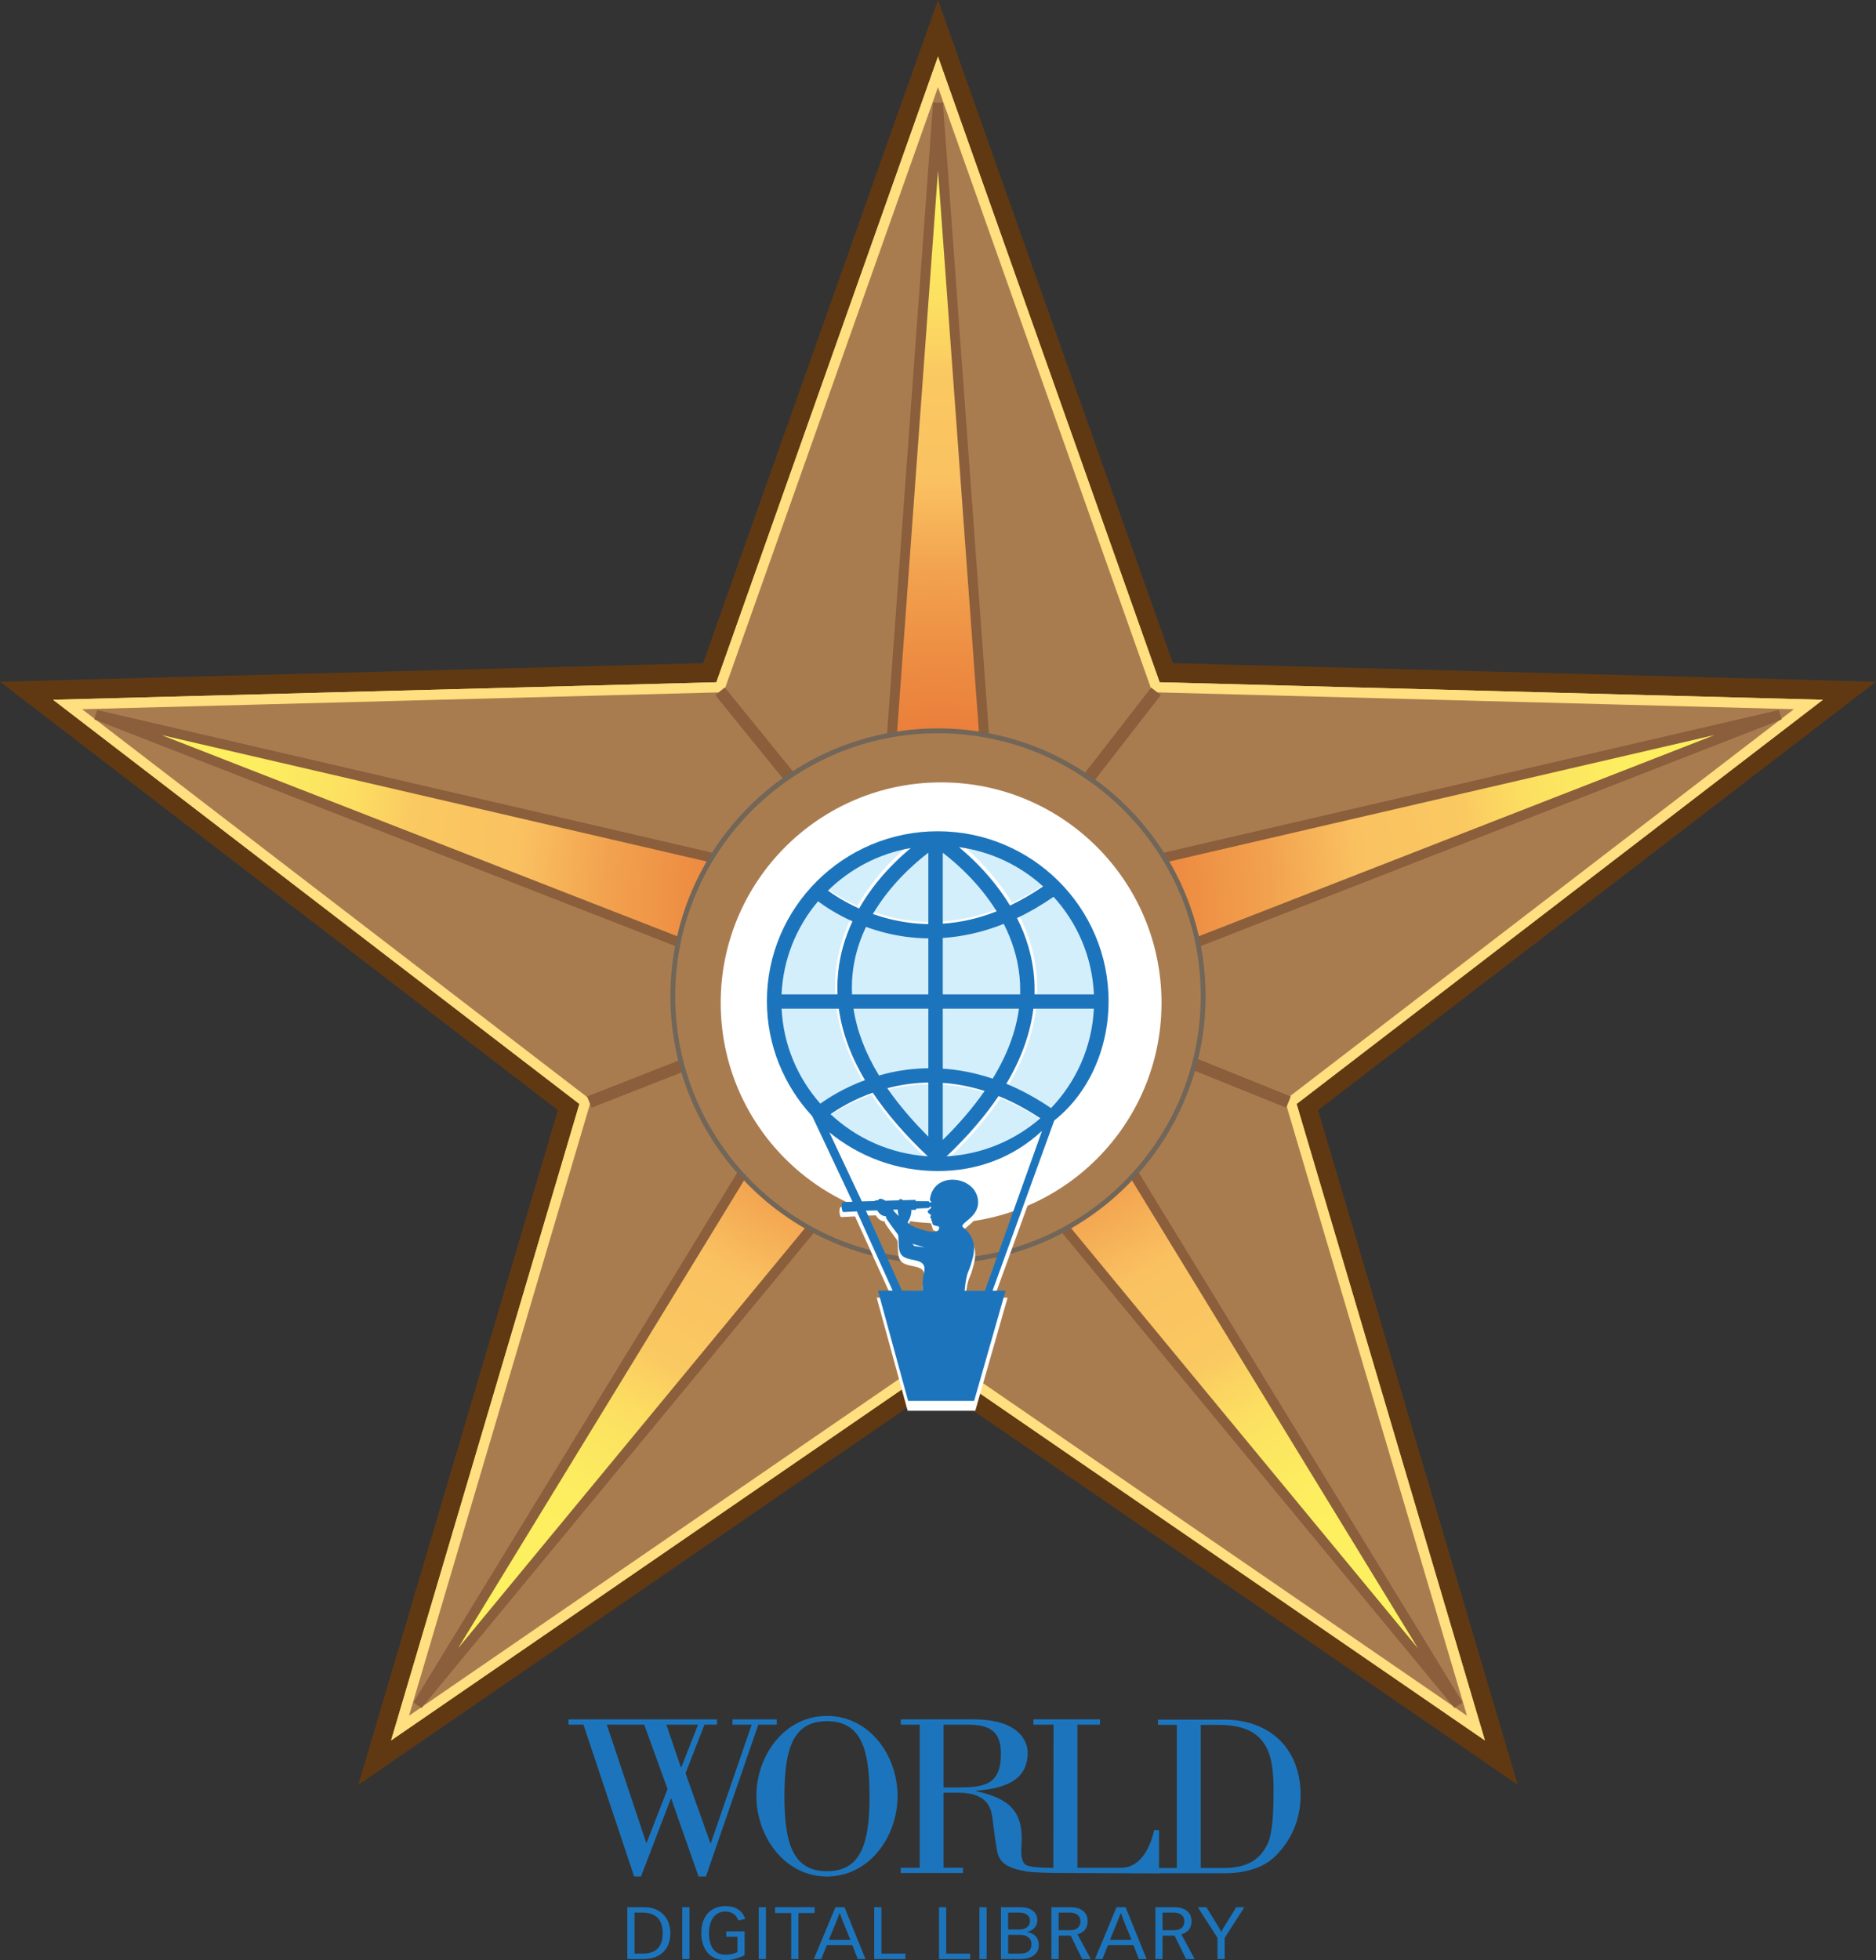 <?xml version="1.0" encoding="utf-8"?>
<svg xmlns="http://www.w3.org/2000/svg" xmlns:xlink="http://www.w3.org/1999/xlink" xml:space="preserve" width="461.222" height="481.731" viewBox="75.389 62.074 461.222 481.731">
  <rect x="75.389" y="62.074" width="461.222" height="481.731" fill="#333333" stroke="none"/>
  <defs>
    <path id="a" fill="#A97C50" stroke="#FFDF7F" stroke-width="2.502" d="m305.999 79.738 53.595 151.239 160.398 4.235-127.275 97.706 45.535 153.855-132.253-90.851-132.252 90.851 45.535-153.855-127.274-97.706 160.397-4.235z"/>
  </defs>
  <path fill="#1C75BC" d="M364.728 485.996h-4.651v-1.301h16.203c11.43 0 18.867 7.235 18.867 18.545 0 6.561-2.662 11.479-6.289 15.098-3.869 3.732-9.556 4.127-12.699 4.127h-16.082v-1.301h4.651v-35.168zm5.869 35.168h5.925c7.016-.057 9.252-3.447 10.521-5.936 1.207-2.603 1.451-7.578 1.451-13.007 0-8.028-.847-16.227-13.363-16.227h-4.533v35.17zm-155.451-35.23v-1.301h36.522v1.301h-3.084l-4.657 11.931 6.108 17.188h.122l10.037-29.119h-4.716v-1.301h10.883v1.301h-4.535l-12.879 37.318h-1.814l-6.711-19.111h-.121l-7.318 19.111h-1.691l-12.457-37.318h-3.689zm24.368 15.832-5.744-15.832h-9.192l9.677 29.007h.119l5.14-13.175zm-.302-15.832 3.567 10.459h.122l4.111-10.459h-7.8z"/>
  <path fill="#1C75BC" d="M261.352 503.461c0-10.008 6.954-19.676 17.353-19.676 10.402 0 17.355 9.668 17.355 19.676s-6.953 19.791-17.355 19.791c-10.399 0-17.353-9.783-17.353-19.791zm27.815.057c0-11.702-2.117-18.434-10.462-18.434-8.345 0-10.462 6.73-10.462 18.434 0 11.648 2.117 18.435 10.462 18.435 8.345-.002 10.462-6.787 10.462-18.435zm7.682 18.884v-1.3h4.658v-35.17h-4.658v-1.301h17.84c11.612 0 13.362 5.711 13.362 8.256 0 7.406-6.953 8.82-12.639 9.273v.113c6.955 1.639 11.67 4.014 11.127 12.946-.184 2.713-.027 4.761 1.305 5.318.771.328 2.937.607 6.617.607l-.104 1.231s-4.699-.068-6.316-.326c-4.234-.67-6.574-1.746-7.361-4.401-.301-1.019-.795-4.748-1.219-8.14-.299-2.604-.846-6.844-8.463-6.844h-3.627v18.434h4.777v1.3h-15.3v.004zm10.523-21.033h3.264c6.65 0 10.826-.508 10.826-8.254 0-5.484-2.543-7.183-8.344-7.183h-5.746v15.437z"/>
  <path fill="#1C75BC" d="m334.358 522.381.045-36.447h-4.957v-1.301h16.385v1.301h-5.562v35.17h10.822c4.959 0 7.316-5.655 8.045-9.274l1.211.02-.01 10.644-25.979-.113zm-104.74 8.424h4.188c4.072 0 6.397 2.789 6.397 6.367 0 3.56-2.113 6.365-6.589 6.365h-3.996v-12.732zm1.767 11.41h1.92c2.402 0 5.015-.787 5.015-5.043 0-3.059-1.46-5.045-5.015-5.045h-1.92v10.088zm13.504-11.41v12.732h-1.767v-12.732h1.767zm13.563 11.802c-1.729.805-2.958 1.198-4.688 1.198-4.457 0-5.955-3.436-5.955-6.635 0-4.938 3.074-6.635 5.955-6.635 3.612 0 4.516 2.289 4.861 3.129l-1.729.41c-.288-1.019-1.287-2.217-3.132-2.217-3.111 0-4.072 2.879-4.072 5.312 0 1.912.48 5.311 4.072 5.311 1.422 0 2.402-.375 2.92-.661v-3.757h-2.746v-1.321h4.514v5.866zm5.244-11.802v12.732h-1.767v-12.732h1.767zm6.224 1.429h-3.977v-1.431h9.721v1.431h-3.977v11.303h-1.768l.001-11.303zm13.085-1.429 5.168 12.732h-1.902l-1.326-3.398h-6.282l-1.363 3.398h-1.826l5.303-12.732h2.228zm1.459 8.011-1.805-4.4c-.289-.715-.539-1.465-.807-2.182h-.039c-.287.717-.557 1.467-.846 2.182l-1.805 4.4h5.302zm5.859-8.011h1.768v11.41h5.898v1.322h-7.666v-12.732zm15.926 0h1.768v11.41h5.898v1.322h-7.666v-12.732zm11.699 0v12.732h-1.769v-12.732h1.769zm3.535 0h4.84c2.209 0 4.092.982 4.092 3.254 0 1.234-.826 2.435-2.4 2.773v.088c1.113.18 2.767.967 2.767 3.201 0 2.414-2.17 3.416-4.494 3.416h-4.803l-.002-12.732zm1.768 5.472h2.707c1.5 0 2.652-.681 2.652-2.111 0-1.502-1.211-2.039-2.769-2.039h-2.592l.002 4.15zm0 5.938h2.842c1.441 0 2.883-.43 2.883-2.309 0-1.521-1.153-2.308-2.805-2.308h-2.92v4.617zm10.641-11.41h4.707c2.345 0 4.188 1.072 4.188 3.416 0 2.449-1.805 3.039-2.498 3.254l3.268 6.062h-2.112l-2.824-5.758h-2.959v5.758h-1.769l-.001-12.732zm1.767 5.65h2.785c1.998 0 2.573-1.127 2.573-2.109 0-2.129-1.979-2.219-2.766-2.219h-2.594l.002 4.328zm16.463-5.65 5.168 12.732h-1.9l-1.325-3.398h-6.281l-1.365 3.398h-1.824l5.301-12.732h2.226zm1.461 8.011-1.807-4.4c-.287-.715-.537-1.465-.808-2.182h-.037c-.289.717-.559 1.467-.846 2.182l-1.807 4.4h5.305zm5.859-8.011h4.704c2.345 0 4.189 1.072 4.189 3.416 0 2.449-1.807 3.039-2.498 3.254l3.266 6.062h-2.112l-2.824-5.758h-2.957v5.758h-1.768v-12.732zm1.768 5.65h2.785c1.998 0 2.574-1.127 2.574-2.109 0-2.129-1.979-2.219-2.769-2.219h-2.592l.002 4.328zm13.508 1.879-4.842-7.529h2.113l3.073 4.988c.212.34.386.717.558 1.074h.039c.172-.357.365-.734.576-1.074l3.092-4.988h1.998l-4.84 7.529v5.203h-1.769l.002-5.203z"/>
  <path fill="#603913" d="m306 402.814-142.524 97.909 49.072-165.805L75.389 229.623l172.855-4.564L306 62.074l57.758 162.985 172.853 4.564-137.158 105.295 49.072 165.805z"/>
  <use xlink:href="#a" stroke-width="2.502"/>
  <use xlink:href="#a" stroke-width="2.502"/>
  <radialGradient id="b" cx="306" cy="508.773" r="201.991" gradientTransform="matrix(1 0 0 -1 0 793)" gradientUnits="userSpaceOnUse">
    <stop offset="0" stop-color="#e86e34"/>
    <stop offset=".089" stop-color="#e87235"/>
    <stop offset=".189" stop-color="#ea7c39"/>
    <stop offset=".295" stop-color="#ed8c42"/>
    <stop offset=".405" stop-color="#f2a24e"/>
    <stop offset=".515" stop-color="#fac161"/>
    <stop offset=".65" stop-color="#fac961"/>
    <stop offset=".674" stop-color="#fbd161"/>
    <stop offset=".724" stop-color="#fcde61"/>
    <stop offset=".781" stop-color="#fce760"/>
    <stop offset=".855" stop-color="#fdee60"/>
    <stop offset="1" stop-color="#fdf160"/>
  </radialGradient>
  <path fill="url(#b)" stroke="#8B5E3C" stroke-width="2.42" d="m306 87.365 14.223 195.08 192.77-44.691-183.981 71.745 104.917 171.589L306 326.219 178.072 481.088l104.915-171.589-183.98-71.745 192.769 44.691z"/>
  <path fill="none" stroke="#8B5E3C" stroke-miterlimit="10" stroke-width="3" d="m252.405 231.978 54.785 67.444 52.404-67.444"/>
  <path fill="none" stroke="#8B5E3C" stroke-miterlimit="10" stroke-width="2.973" d="m220.278 332.931 87.126-34.19 84.767 34.19"/>
  <path fill="#A97C50" stroke="#726658" stroke-width="1.195" d="M371.194 306.883c0 36.008-29.188 65.193-65.197 65.193-36.004 0-65.191-29.186-65.191-65.193 0-36.004 29.188-65.193 65.191-65.193 36.01 0 65.197 29.189 65.197 65.193z"/>
  <g fill="#FFF" stroke="#FFF" stroke-width="1.195">
    <path d="M360.354 308.545c0 29.598-23.99 53.592-53.588 53.592-29.602 0-53.594-23.994-53.594-53.592 0-29.6 23.992-53.592 53.594-53.592 29.597 0 53.588 23.992 53.588 53.592z"/>
    <path d="M306.848 256.213c28.906 0 52.338 23.433 52.338 52.342 0 28.907-23.432 52.342-52.338 52.342-28.911 0-52.343-23.435-52.343-52.342-.001-28.909 23.432-52.342 52.343-52.342z"/>
    <path d="M306.93 257.473c28.215 0 51.088 22.874 51.088 51.093 0 28.217-22.873 51.092-51.088 51.092-28.221 0-51.094-22.875-51.094-51.092-.001-28.219 22.873-51.093 51.094-51.093z"/>
    <path d="M307.011 258.734c27.524 0 49.838 22.313 49.838 49.841 0 27.528-22.312 49.843-49.838 49.843-27.53 0-49.844-22.315-49.844-49.843 0-27.528 22.313-49.841 49.844-49.841z"/>
    <path d="M307.092 259.994c26.834 0 48.589 21.754 48.589 48.591s-21.755 48.593-48.589 48.593c-26.839 0-48.593-21.756-48.593-48.593s21.754-48.591 48.593-48.591z"/>
    <path d="M307.174 261.254c26.145 0 47.339 21.194 47.339 47.341s-21.194 47.343-47.339 47.343c-26.148 0-47.344-21.195-47.344-47.343 0-26.146 21.195-47.341 47.344-47.341z"/>
    <path d="M307.255 262.514c25.453 0 46.089 20.635 46.089 46.091 0 25.457-20.636 46.093-46.089 46.093-25.458 0-46.093-20.636-46.093-46.093 0-25.456 20.635-46.091 46.093-46.091z"/>
    <circle cx="307.336" cy="308.616" r="44.841"/>
    <path d="M307.418 265.035c24.071 0 43.59 19.517 43.59 43.591 0 24.076-19.519 43.593-43.59 43.593-24.077 0-43.594-19.517-43.594-43.593 0-24.075 19.517-43.591 43.594-43.591z"/>
    <path d="M307.499 266.295c23.381 0 42.34 18.956 42.34 42.34 0 23.386-18.959 42.343-42.34 42.343-23.386 0-42.343-18.957-42.343-42.343 0-23.384 18.957-42.34 42.343-42.34z"/>
    <path d="M307.581 267.555c22.69 0 41.089 18.396 41.089 41.09 0 22.696-18.398 41.094-41.089 41.094-22.696 0-41.094-18.397-41.094-41.094 0-22.693 18.398-41.09 41.094-41.09z"/>
    <path d="M347.502 308.655c0 22.006-17.84 39.844-39.84 39.844-22.005 0-39.844-17.838-39.844-39.844 0-22.002 17.839-39.839 39.844-39.839 22-.001 39.84 17.837 39.84 39.839z"/>
  </g>
  <ellipse cx="305.641" cy="307.557" fill="#D4EFFC" rx="39.824" ry="39.594"/>
  <path fill="#FFF" d="M306 265.225c-23.749 0-43.071 19.208-43.071 42.815 0 11.176 4.345 21.348 11.419 28.982l10.163 21.57c-.89.035-1.418.064-2.368.09h-.015c-.228.016-.391.582-.352 1.279.03.68.237 1.229.463 1.234h.012c.133-.006 2.73-.139 3.35-.17l9.034 19.965h-3.711l7.613 27.796h16.634l7.939-27.796-3.298.025 15.555-42.896c8.421-6.625 13.701-17.748 13.701-30.08 0-23.607-19.323-42.814-43.068-42.814zm39.365 41.08h-14.979c.008-.396.018-.783.018-1.17 0-6.289-1.539-11.801-3.627-16.375-.252-.562-.515-1.107-.796-1.65 2.992-1.422 6.062-3.189 9.206-5.367 5.989 6.558 9.762 15.136 10.178 24.562zm-12.804-27.176c-2.755 1.885-5.544 3.496-8.339 4.819-3.224-5.315-7.131-9.521-10.147-12.319-.027-.032-1.205-1.123-2.713-2.397 8.107 1.102 15.437 4.656 21.199 9.897zm-25.277-8.475c3.391 2.594 9.177 7.661 13.564 14.756-4.502 1.766-9.027 2.807-13.564 3.111v-17.867zm0 21.462c4.699-.309 9.86-1.354 15.354-3.547 1.998 3.924 3.495 8.361 3.981 13.266.111 1.125.165 2.268.165 3.396 0 .355-.008.715-.012 1.074h-19.489l.001-14.189zm0 17.826h19.186c-.776 5.814-2.993 11.697-6.625 17.631-4.455-1.496-8.67-2.262-12.561-2.523v-15.108zm14.047 22.012c3.526 1.426 7.039 3.299 10.534 5.605-6.406 5.555-14.617 9.094-23.642 9.596 5.542-5.26 9.842-10.342 13.108-15.201zm-14.047-3.311c3.52.234 7.026.924 10.525 2.039-2.837 4.092-6.346 8.201-10.525 12.33v-14.369zm-14.008 1.338c.197-.051.402-.104.6-.152 3.249-.803 6.506-1.229 9.75-1.283v13.639c-4.105-4.085-7.551-8.157-10.35-12.204zm10.209 17.152c-9.46-.596-18.021-4.527-24.509-10.611 2.021-1.406 5.71-3.672 10.643-5.416 3.564 5.33 8.19 10.678 13.866 16.027zm-10.657-20.797c-.561.145-1.098.289-1.634.443-3.448-5.676-5.597-11.295-6.435-16.838h18.866v15.004c-4.058.052-7.696.614-10.797 1.391zm-8.436-20.031c-.021-.555-.043-1.111-.043-1.662 0-1.135.055-2.281.168-3.408.439-4.355 1.693-8.336 3.396-11.908 1.529.555 3.167 1.068 4.915 1.502 3.101.777 6.739 1.348 10.798 1.395v14.082l-19.234-.001zm9.484-18.957c-1.491-.373-2.901-.801-4.228-1.271 4.398-7.469 10.486-12.779 13.978-15.442v17.995c-3.244-.061-6.501-.485-9.75-1.282zm5.326-17.89c-3.872 3.207-9.108 8.355-13.026 15.232-3.741-1.68-6.444-3.474-7.853-4.511 5.587-5.486 12.815-9.326 20.879-10.721zm-23.38 13.415c1.465 1.1 4.442 3.155 8.676 5.063-1.799 3.852-3.142 8.16-3.611 12.902-.129 1.277-.193 2.549-.193 3.824 0 .543.014 1.096.039 1.643h-14.108c.396-8.896 3.789-17.033 9.197-23.432zm-9.185 27.069h14.42c.818 5.961 3.021 11.969 6.582 18.004-5.344 1.99-9.218 4.467-11.239 5.924-5.711-6.452-9.322-14.784-9.763-23.928zm35.796 67.07c-.423 1.506-.175 3.684-.303 4.01l-5.144-.031-9.099-20.15c.864-.021 2.525-.051 2.831-.059.232.172.585 1.279 2.107 1.49.292.041.081-.045.114.287.035.324 2.86 4.107 2.994 4.275.129.164.17.742.234 2.699.065 1.959.663 2.4.985 2.77 2.229 1.643 6.553.166 5.281 4.709zm-6.289-14.801s-1.396-1.4-1.434-1.584l1.196-.059c-.054.399.238 1.643.238 1.643zm3.468 6.983 3.051.902-2.562-.348-.489-.554zm4.726-3.026c-.133-.014-4.658-.838-5.911-2.33-.077-.086 1.115-1.721.89-3.172.396-.018.784-.031 1.174-.035l.119-.324 3.173-.133.133-.283.509.004c-.075.141-.192.316-.301.449-.164.193-.655.453-.655.65 0 .195.057.357.223.49.166.131.533.395.533.395s.062.225 0 .326c-.063.1-.101.117-.133.244-.034.129.069.242.165.314.093.059.145.129.145.129s-.126.213.038.453c.237.25.099.605.334 1 .143.23 1.52.479 1.52.479s.56 1.579-1.956 1.344zm13.536 14.899-5.108-.045c.521-5.168 1.099-4.691 1.635-6.777.396-1.557 2.272-5.904-2.062-9.244-1.033-1.15 4.795-2.559 3.709-7.438-1.252-5.639-11.229-6.623-12.045.561.108.236.472.619.472.619h-.6l-.151-.27-3.24-.023-.127-.334-3.091.09c-.019-.016-.023-.025-.05-.045-.738-.523-1.028.006-1.062.08l-3.362.096s-1.454-1.02-1.83-.113c-.051.131 0 0-.227-.031-.232-.033-.724.229-.724.229s-2.028.053-3.148.082l-8.191-17.404c7.438 6.09 16.957 9.764 27.33 9.764 9.888 0 19.009-3.342 26.286-10.137l-14.414 40.34zm16.688-46.072c-3.871-2.625-7.643-4.635-11.272-6.131 4.046-6.799 6.098-13.139 6.819-18.922h15.249c-.468 9.683-4.489 18.453-10.796 25.053z"/>
  <path fill="#1C75BC" d="M305.939 266.368c-23.162 0-42.002 18.728-42.002 41.751 0 10.898 4.235 20.818 11.134 28.264l9.913 21.037c-.869.033-1.386.062-2.312.084h-.013c-.223.018-.382.57-.346 1.25.03.666.233 1.197.454 1.205h.009c.131-.008 2.667-.137 3.269-.168l8.809 19.473h-3.615l7.42 27.107h16.224l7.741-27.107-3.217.021 15.172-41.832c8.212-6.459 13.359-17.307 13.359-29.334 0-23.023-18.841-41.751-41.999-41.751zm38.392 40.062h-14.606c.007-.387.018-.766.018-1.141 0-6.135-1.501-11.508-3.538-15.971-.245-.549-.503-1.08-.774-1.611 2.915-1.385 5.911-3.107 8.977-5.231 5.834 6.394 9.516 14.761 9.923 23.954zm-12.488-26.503c-2.688 1.837-5.406 3.408-8.133 4.699-3.146-5.184-6.954-9.283-9.896-12.015-.029-.03-1.176-1.092-2.646-2.335 7.902 1.075 15.055 4.538 20.675 9.651zm-24.653-8.266c3.309 2.53 8.95 7.473 13.232 14.39-4.393 1.725-8.804 2.736-13.232 3.035v-17.425zm0 20.929c4.583-.299 9.614-1.32 14.975-3.457 1.949 3.824 3.41 8.154 3.882 12.936.11 1.096.162 2.211.162 3.312 0 .348-.006.695-.013 1.049H307.19v-13.84zm0 17.385h18.714c-.76 5.672-2.917 11.408-6.464 17.193-4.346-1.459-8.451-2.207-12.25-2.461v-14.732zm13.7 21.467c3.439 1.391 6.869 3.217 10.274 5.467-6.247 5.416-14.255 8.867-23.054 9.357 5.405-5.129 9.593-10.086 12.78-14.824zm-13.7-3.229c3.435.23 6.856.9 10.266 1.988-2.765 3.988-6.187 7.998-10.266 12.023v-14.011zm-13.659 1.305c.192-.051.392-.102.588-.15 3.168-.781 6.343-1.197 9.504-1.25v13.301c-4.001-3.983-7.36-7.956-10.092-11.901zm9.957 16.727c-9.225-.58-17.575-4.416-23.901-10.346 1.969-1.373 5.57-3.584 10.382-5.283 3.47 5.197 7.983 10.412 13.519 15.629zm-10.394-20.282c-.547.139-1.071.281-1.594.432-3.361-5.533-5.455-11.014-6.272-16.42h18.396v14.633c-3.958.049-7.505.596-10.53 1.355zm-8.226-19.533c-.021-.545-.042-1.086-.042-1.621 0-1.107.053-2.227.163-3.326.426-4.246 1.65-8.129 3.312-11.611 1.489.541 3.089 1.043 4.793 1.465 3.025.756 6.572 1.312 10.529 1.359v13.734h-18.755zm9.251-18.49c-1.46-.361-2.829-.777-4.126-1.236 4.289-7.287 10.227-12.461 13.63-15.061v17.549c-3.161-.059-6.336-.473-9.504-1.252zm5.192-17.445c-3.773 3.127-8.879 8.148-12.704 14.853-3.646-1.637-6.285-3.385-7.654-4.397 5.444-5.351 12.492-9.097 20.358-10.456zm-22.801 13.081c1.429 1.075 4.334 3.079 8.46 4.94-1.752 3.756-3.061 7.959-3.521 12.582-.126 1.244-.188 2.484-.188 3.729 0 .529.014 1.068.039 1.604h-13.76c.388-8.679 3.695-16.614 8.97-22.855zm-8.956 26.399h14.061c.798 5.812 2.945 11.67 6.422 17.561-5.214 1.938-8.992 4.354-10.961 5.775-5.571-6.291-9.096-14.416-9.522-23.336zm34.907 65.408c-.414 1.469-.171 3.592-.295 3.912l-5.017-.031-8.874-19.652c.843-.02 2.463-.049 2.76-.055.227.166.572 1.244 2.056 1.451.287.041.083-.043.115.279.032.316 2.785 4.008 2.918 4.17.126.16.164.725.227 2.633.066 1.91.649 2.34.962 2.699 2.172 1.604 6.389.165 5.148 4.594zm-6.133-14.435s-1.363-1.365-1.399-1.547l1.17-.055c-.055.391.229 1.602.229 1.602zm3.38 6.81 2.979.883-2.503-.342-.476-.541zm4.61-2.949c-.131-.014-4.542-.818-5.766-2.273-.072-.084 1.087-1.678.87-3.092.385-.02.762-.031 1.143-.037l.116-.314 3.094-.129.131-.277.494.002c-.07.141-.185.312-.289.441-.161.189-.643.443-.643.633s.056.348.22.479c.161.127.519.385.519.385s.062.219 0 .316c-.062.1-.096.115-.129.24-.03.125.067.236.16.307.092.057.142.127.142.127s-.124.207.035.441c.233.242.096.588.329.975.135.225 1.478.467 1.478.467s.551 1.536-1.904 1.309zm13.201 14.527-4.98-.041c.508-5.041 1.07-4.578 1.595-6.611.391-1.518 2.216-5.76-2.011-9.016-1.012-1.121 4.672-2.496 3.614-7.252-1.22-5.498-10.952-6.461-11.746.545.108.232.461.604.461.604h-.585l-.146-.264-3.161-.021-.124-.324-3.011.086c-.021-.016-.025-.025-.052-.043-.722-.512-1.004.006-1.036.078l-3.278.094s-1.417-.996-1.781-.109c-.054.127 0 0-.224-.033-.225-.031-.703.225-.703.225s-1.981.049-3.072.078l-7.989-16.971c7.257 5.939 16.537 9.52 26.652 9.52 9.644 0 18.536-3.26 25.636-9.885l-14.059 39.34zm16.274-44.929c-3.774-2.561-7.451-4.52-10.991-5.98 3.945-6.627 5.949-12.812 6.646-18.451h14.874c-.455 9.442-4.38 17.995-10.529 24.431z"/>
</svg>